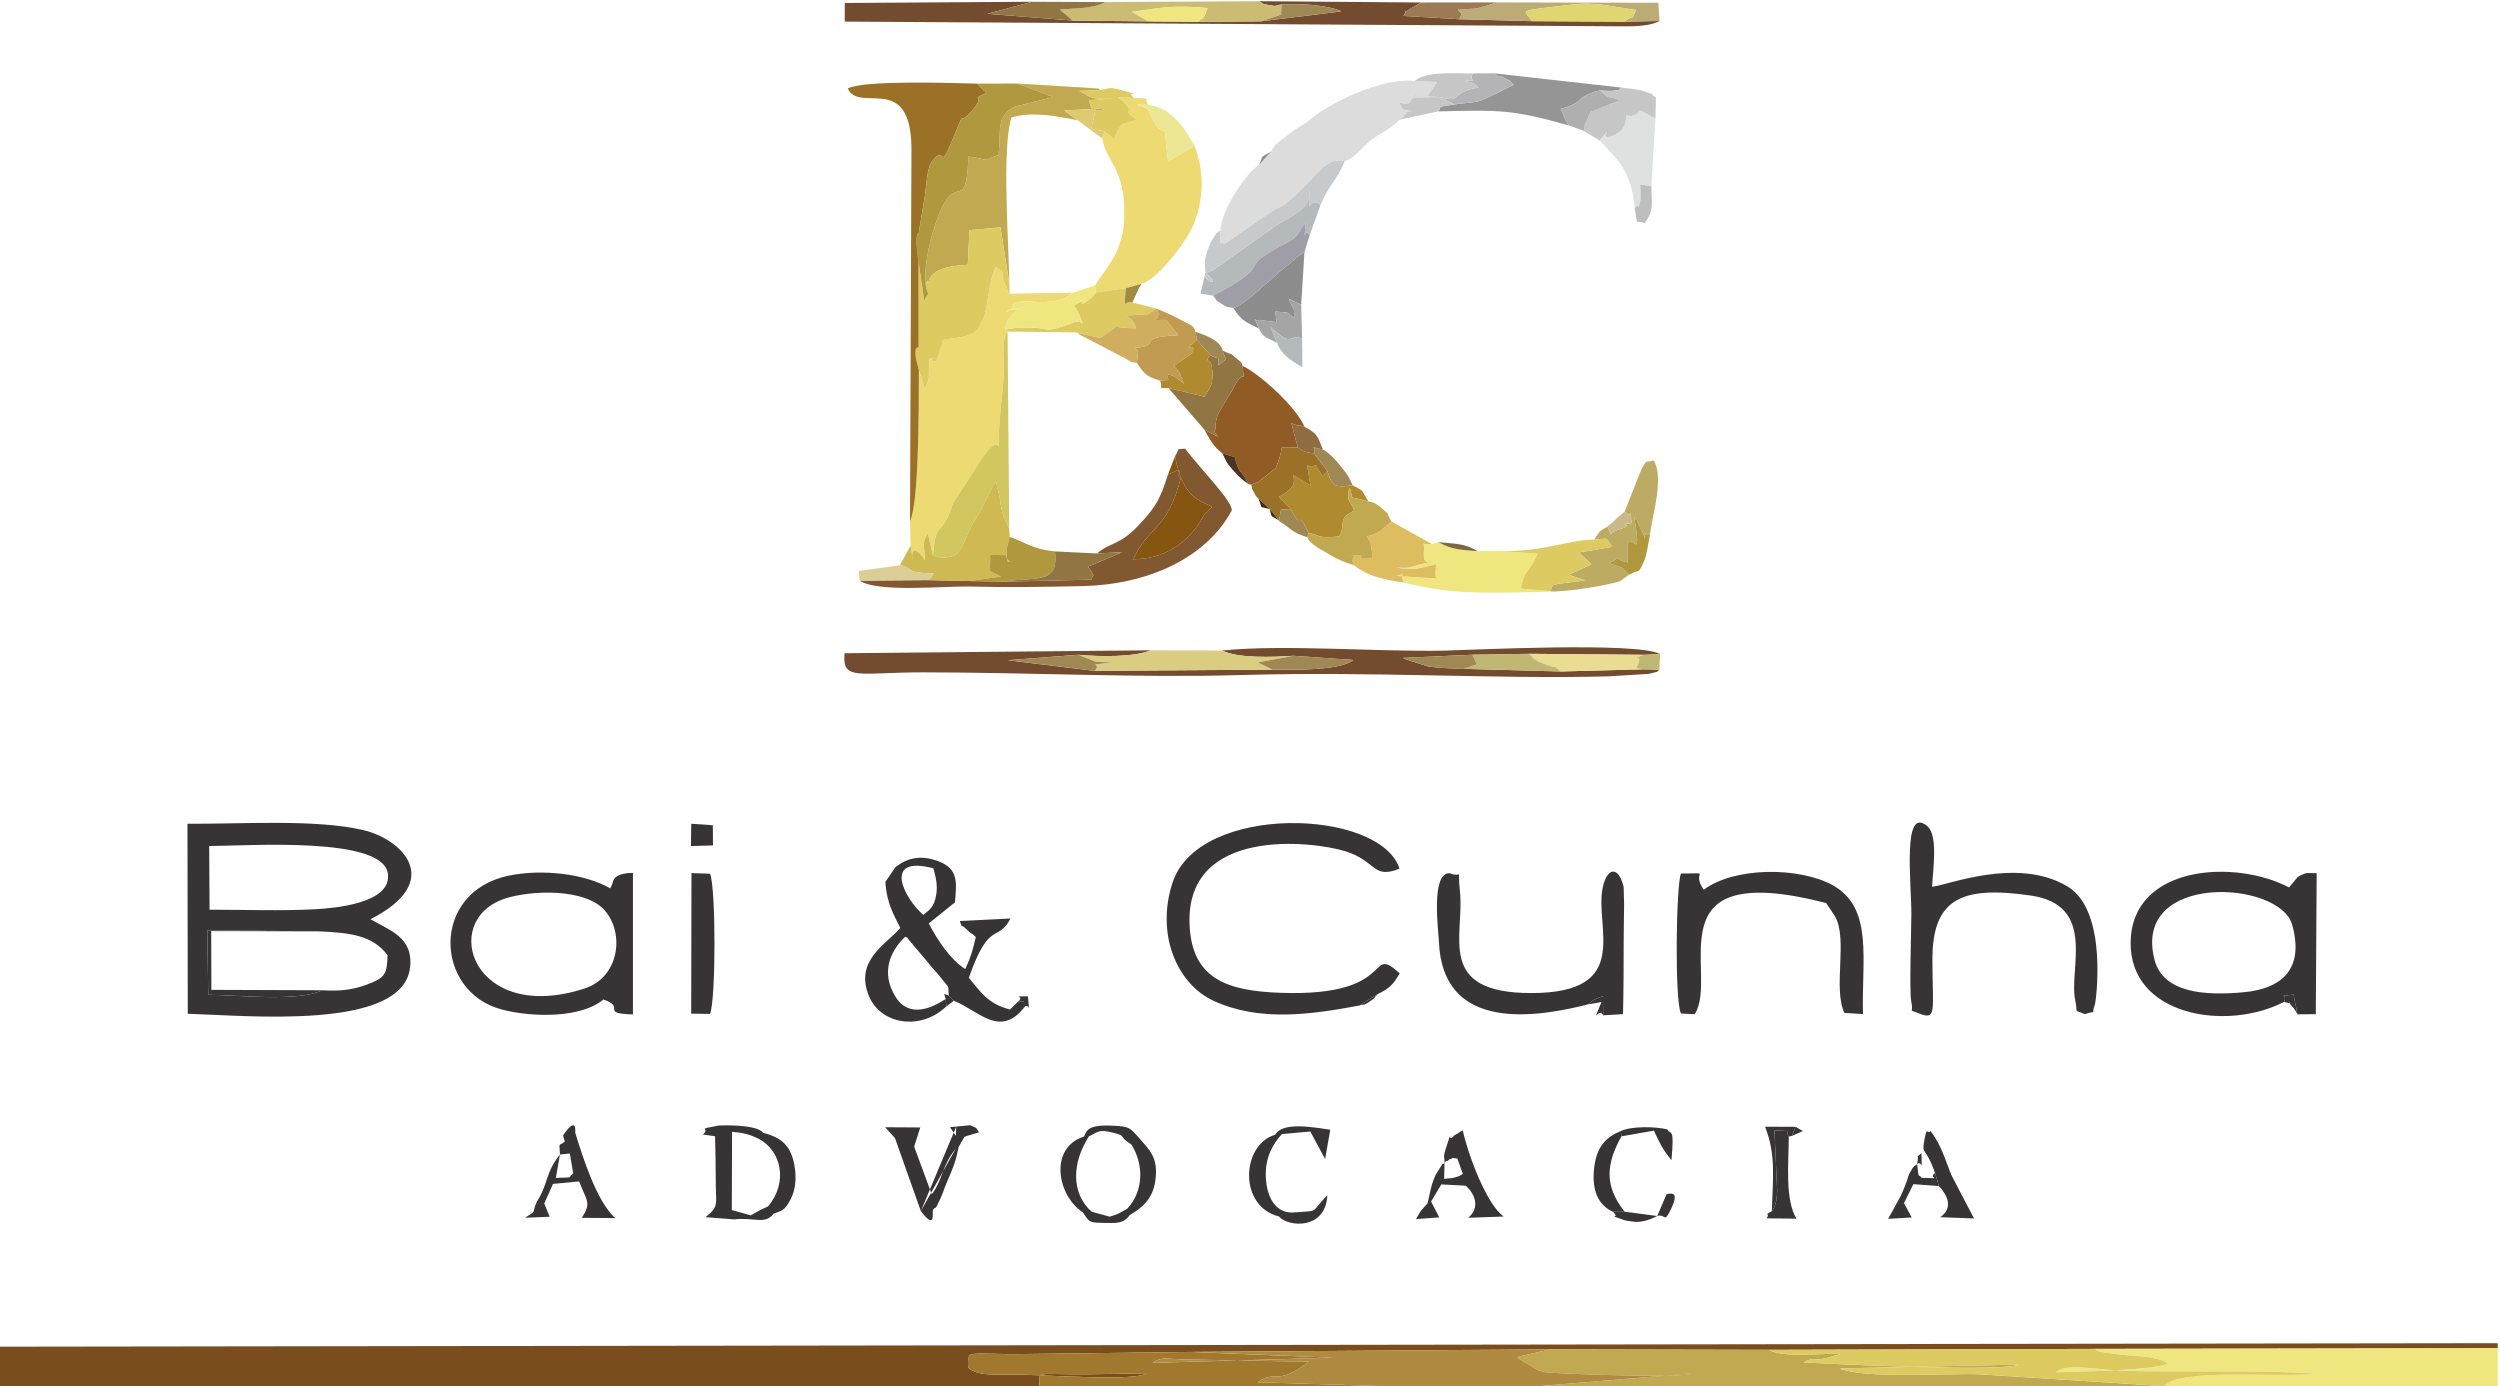 <?xml version="1.0" encoding="UTF-8"?>
<!DOCTYPE svg PUBLIC "-//W3C//DTD SVG 1.1//EN" "http://www.w3.org/Graphics/SVG/1.1/DTD/svg11.dtd">
<!-- Creator: CorelDRAW 2019 (64 Bit) -->
<svg xmlns="http://www.w3.org/2000/svg" xml:space="preserve" width="46.651mm" height="25.863mm" version="1.1" style="shape-rendering:geometricPrecision; text-rendering:geometricPrecision; image-rendering:optimizeQuality; fill-rule:evenodd; clip-rule:evenodd"
viewBox="0 0 4665.12 2586.3"
 xmlns:xlink="http://www.w3.org/1999/xlink">
 <defs>
  <style type="text/css">
   <![CDATA[
    .fil1 {fill:#373435}
    .fil50 {fill:#48260F}
    .fil47 {fill:#4C341F}
    .fil5 {fill:#734B2F}
    .fil52 {fill:#757373}
    .fil0 {fill:#7A4D1F}
    .fil49 {fill:#7F6743}
    .fil11 {fill:#825831}
    .fil25 {fill:#86550F}
    .fil26 {fill:#8D8D8D}
    .fil13 {fill:#905B24}
    .fil43 {fill:#906C41}
    .fil51 {fill:#908E95}
    .fil28 {fill:#917644}
    .fil17 {fill:#959595}
    .fil10 {fill:#9B7128}
    .fil40 {fill:#9B7A54}
    .fil29 {fill:#9F9DA6}
    .fil7 {fill:#A0792E}
    .fil41 {fill:#A08854}
    .fil48 {fill:#A28940}
    .fil38 {fill:#A6A5A6}
    .fil18 {fill:#AF8A2F}
    .fil39 {fill:#AFAFAF}
    .fil9 {fill:#B08A41}
    .fil12 {fill:#B0983E}
    .fil37 {fill:#B4B4B6}
    .fil22 {fill:#B4B9BC}
    .fil16 {fill:#BDAA63}
    .fil32 {fill:#BDAB76}
    .fil44 {fill:#BEBEBE}
    .fil3 {fill:#C0A950}
    .fil36 {fill:#C0B772}
    .fil27 {fill:#C19B51}
    .fil30 {fill:#C6C6C6}
    .fil23 {fill:#C7CACC}
    .fil46 {fill:#CBBA87}
    .fil19 {fill:#CCBB73}
    .fil15 {fill:#CFB953}
    .fil31 {fill:#D0AD5F}
    .fil14 {fill:#D1C65F}
    .fil20 {fill:#DACD82}
    .fil42 {fill:#DACE96}
    .fil6 {fill:gainsboro}
    .fil8 {fill:#DDCA61}
    .fil21 {fill:#DEBD61}
    .fil45 {fill:#DFCA71}
    .fil24 {fill:#DFE1E1}
    .fil33 {fill:#E0D670}
    .fil34 {fill:#EBDC93}
    .fil35 {fill:#EBE794}
    .fil2 {fill:#EDDA72}
    .fil4 {fill:#F0E680}
   ]]>
  </style>
 </defs>
 <g id="Camada_x0020_1">
  <path class="fil0" d="M-4.23 2588.53l1943.97 -0.36c-0.46,-33.14 -11.42,-22.27 96.48,-23.79 34.37,-0.48 69.36,-0.96 103.67,-1.92 -20.24,15.78 -184.89,3.07 -247.65,2.5 -28.53,-0.26 -66.41,3.64 -84.91,-12.15 4.25,-29.2 -20.06,-28.3 77.91,-25.84l336.07 -4.22 671.16 -4.84 407.78 0.92 608.88 -1.75 751.76 -1.31 0 -9.35 -4665.12 6.56 0 75.55z"/>
  <path class="fil1" d="M601.35 1847.87c-44.7,21.97 -158.46,8.95 -212.77,8.41l-1.74 -120.43 209.55 2.13c57.49,2.68 98.98,7.49 126.8,44.37 -0.91,35.69 -4.56,42.06 -37.67,54.61 -27.04,10.24 -51.51,12.89 -84.17,10.91zm-210.98 -269.17c73.52,-0.17 323.33,-18.53 333.45,51.25 8.04,55.5 -98.71,64.71 -135.55,66.72 -63.03,3.44 -133.07,0.77 -197.22,0.88l-0.68 -118.85zm-39.96 313.04c109.15,3.04 400.17,32.12 414.7,-85.59 7.12,-57.67 -39.1,-70.18 -73.79,-90.86 139.18,-70.67 59.4,-149.29 -13.56,-166.33 -89.64,-20.94 -230.07,-11 -327.94,-11.81l0.59 354.59z"/>
  <path class="fil2" d="M1714.46 647.77c-0.12,40.87 3.38,286.34 -16.37,324.73l1.22 45.59c10.98,65.01 -10.91,-20.09 22.28,20.57 1.18,1.45 3.07,4.84 4.9,7.04 -2.18,-33.1 -6.83,-28.33 4.72,-50.74l9.88 42.28c5.44,-72.29 14.97,-29.32 37.01,-97.87l49.79 -77.16c57.83,-90.56 21.96,61.55 43.18,-138.19 6.75,-63.52 -5.27,-81.93 9.06,-105.32l-3.67 -3.55c-1.99,-21.22 21.99,-36.25 32.81,-43.49 -11.63,14.26 22.48,6.98 -14.07,5.67 -27.97,-1 -14.52,13.57 -6.18,-5.5 9.19,-21.01 50.47,2.25 96.95,-15.16l16.35 -10.52 -118.21 1.82c-1.73,-1.82 -2.85,-5 -3.61,-6.6 -21.44,-45.1 2.83,-25.19 -22.07,-43.44 -12.99,22.39 -14.92,75.71 -22.91,95.57l-10.66 20.33c-5.52,6.32 -7,7.18 -13.21,10.05 -15.48,7.15 -34.96,6.88 -51.47,10.33l-12.38 39c-11.15,4.07 0.77,0.2 -7.27,0.05 -23.55,-0.43 19.02,-11.58 -6.12,-0.05 -3.25,32.16 3.28,28.16 -9.13,51.93 -3.51,-17.18 -29.16,-77.29 -10.82,-77.37z"/>
  <path class="fil3" d="M2867.54 2586.84l1174.6 0.32 -3.13 -0.52 -345.46 -22.14c-65.11,-2.19 -214.13,8.89 -260.85,-11l334.64 -7.11c-27.92,13.78 -342.87,-0.47 -401.81,-4.2 25.84,-12.47 9.73,-1.37 41.37,-7.51l27.1 -7.99c-39.82,-2.08 -103.97,7.71 -133.75,-7.86l-407.78 -0.92 -54.87 12.78c-2.82,0.73 -4.59,1.49 -7.46,2.16l30.63 18.57c8.36,5.34 6.34,5.1 22.41,9.18 8.79,2.23 258,12.2 275,2.17l-290.64 24.07z"/>
  <path class="fil4" d="M4039.01 2586.64l3.13 0.52 618.75 -0.4 0 -70.99 -751.76 1.31c9.58,6.67 6.71,4.43 24.58,7.52 48.12,8.33 86.33,2.86 111.26,19.75 -23.55,13.37 -175.98,15.28 -208.89,16.41 20.05,-17.15 70.61,-5.64 113.61,-3.65 118.91,5.51 255.76,-2.3 375.1,6.72 -85.55,6.93 -257.07,-11.23 -285.78,22.81z"/>
  <path class="fil5" d="M3096.47 1249.72l-30.92 -0.74 -153.11 4.03 -180.81 -4.86c-22.24,-0.94 -45.76,-1.1 -67.9,-4.88l-39.65 -12.73c-1.34,-0.56 -4.13,-1.85 -6.15,-2.88l129.53 -5.9 106.09 -1.73 213.66 1.86 30.6 -1.42c-41.86,-23.22 -352.97,-7.51 -401.18,-6.43 -125.28,2.8 -302.08,-12.14 -415.98,-0.11 28.55,14.61 93.88,12.66 132.99,9.74l111.8 7.86c-24.72,19.99 -109.26,18.5 -151.07,18.07l-332.14 2.25 -161.83 -19.86 131.33 -10.17c39.86,3.65 104.54,4.79 135.45,-8.32l-571.26 5.45c-4.52,52.3 25.35,35.64 147.05,35.67 196.1,0.04 402.45,10.58 592.66,5.03 248.01,-7.23 477.01,8.06 685.82,2.4l75.04 -4.55c25.5,-6.23 11.06,-2.29 19.98,-7.78z"/>
  <path class="fil2" d="M2060.91 244.87l-4.05 13.47c7.14,44.2 42.52,54.56 41.29,144.06 -0.93,67.5 -33.71,95.84 -54.67,130.04l1.26 13.1 56.02 -7.75 29.44 -8.26c23.57,-4.3 72.49,-63.87 89.64,-95.55 26.21,-48.42 30.01,-110.16 8.98,-162.02l-49.22 29.34 -5.78 -55.36c-22.38,-12.34 -12.35,-7.58 -24.19,-26.72 -12.55,-20.31 2.45,-12.03 -27.65,-23.8l20.95 0.2c-10.36,-12.9 8.62,-11.95 -26.68,-12.9l-29.18 -1.22c43.62,38.33 -4.85,14.32 34.69,41.97 -34.72,10.63 -26.7,2.98 -43.2,36.45 -1.61,-1.65 -4.14,-4.02 -5,-4.79l-12.65 -10.26z"/>
  <path class="fil1" d="M2536.8 1876.3l33.68 -21.15c22.65,-10.86 28.98,-17.5 41.45,-38.94 -62.84,-56.17 -1.39,43.82 -220.32,36.52 -101.08,-3.37 -168.59,-25.32 -171.9,-129.48 -5.7,-180.1 227.66,-154.12 290.16,-134.98 58.9,18.03 51.01,53.2 101.65,32.69 -35.66,-112 -373.67,-123.18 -423.25,25.4 -31.48,94.3 6.19,188.88 76.54,221.31 86.08,39.69 183.52,25.19 271.99,8.63z"/>
  <path class="fil1" d="M4020.4 1790.81c-42.23,-163.82 233.57,-148.38 256.81,-65.43 23.23,82.94 -19.11,119.48 -90.01,126.13 -71.35,6.69 -150.58,2.22 -166.8,-60.7zm241.48 78.83c9.04,-15.56 -16.38,-9.29 18.01,-13.61l7.3 36.74 34.21 -0.27 1.64 -263.1c-17.73,0.3 -16.31,-2.53 -30.39,4.3 -1.62,0.78 -3.82,2.11 -5.33,3.11l-15.9 19.22c-99.34,-52.75 -292.74,-42.82 -295.52,101.35 -2.66,138.14 178.37,167.87 285.98,112.26z"/>
  <path class="fil6" d="M2441.59 226.1l-26.92 16.95c-18.02,15.39 -33.5,20.99 -42.53,39.52l-22.8 25.31c-24,13.63 -70.28,85.03 -72.12,121.79 -1.55,42.55 2.64,15.08 6.46,26.35l81.7 -56.42c32.7,-22.03 16.78,-3.62 49.57,-32.86 1.35,-1.2 3.17,-2.93 4.55,-4.15l29.84 -30.24c1.07,-1.24 2.43,-3.31 3.56,-4.51 34.87,-36.95 45.16,-27.22 56.59,-27.12 18.87,-5.43 29.83,-24.06 47.49,-37.95 18.77,-14.77 38.74,-22.05 55.02,-39.59 20.37,-15.01 6.96,-15.59 25.32,-15.59 -22.96,-4.39 -14.86,2.15 -27.19,-16.24 13.71,2.04 16.6,5.79 23.22,-3.91 22.13,-32.44 1.45,8.84 -0.63,-5.59l54.53 -0.62 -24.08 -1.32 17.63 -24.68c0.17,-1.03 -0.79,-1.28 -1.12,-2.27l-39.52 -1.68c-61.62,-7.94 -167.04,44.26 -198.57,74.82z"/>
  <path class="fil1" d="M941.97 1676.93c48.41,-16.01 150.57,-19.92 186.81,22.3 37.47,43.66 26.19,124.48 -37.63,145.26 -208.8,67.96 -272.37,-126.83 -149.18,-167.56zm184 188.16c43.62,14.64 -8.13,25.8 55.13,27.89l0 -264.2c-40.85,0.84 -36.08,17.87 -39.39,22.66 -0.87,1.26 -1.78,4.28 -2.94,6.28 -46.67,-27.01 -126.52,-36.89 -189.81,-23.65 -145.78,30.51 -138.73,216.2 -13.18,249.53 58.55,15.55 149.15,16.12 190.19,-18.51z"/>
  <path class="fil7" d="M1939.74 2588.17l665.76 -0.9 -258.46 -7.86c32.08,-24.56 34.55,8.73 95.55,-38.38l-237.75 -4.37c-27.97,-1.02 -37.91,-5.03 -54.17,6.44l336.12 -9.58 -265.48 -10.77 -336.07 4.22c-97.97,-2.46 -73.66,-3.36 -77.91,25.84 18.5,15.79 56.38,11.89 84.91,12.15 62.76,0.57 227.41,13.28 247.65,-2.5 -34.31,0.96 -69.3,1.44 -103.67,1.92 -107.9,1.52 -96.94,-9.35 -96.48,23.79z"/>
  <path class="fil8" d="M4039.01 2586.64c28.71,-34.04 200.23,-15.88 285.78,-22.81 -119.34,-9.02 -256.19,-1.21 -375.1,-6.72 -43,-1.99 -93.56,-13.5 -113.61,3.65 32.91,-1.13 185.34,-3.04 208.89,-16.41 -24.93,-16.89 -63.14,-11.42 -111.26,-19.75 -17.87,-3.09 -15,-0.85 -24.58,-7.52l-608.88 1.75c29.78,15.57 93.93,5.78 133.75,7.86l-27.1 7.99c-31.64,6.14 -15.53,-4.96 -41.37,7.51 58.94,3.73 373.89,17.98 401.81,4.2l-334.64 7.11c46.72,19.89 195.74,8.81 260.85,11l345.46 22.14z"/>
  <path class="fil1" d="M3890.43 1892.38c26.03,-8.79 9.91,4.29 18.89,-18.26 1.43,-3.58 25.4,-174.26 -51.3,-220.04 -95.17,-56.81 -228.21,-0.29 -252.63,0.53 1.04,-28.14 12,-95.08 -8.77,-112.78 -47.23,-40.26 -29.77,105.06 -29.93,164.32 -0.07,27.3 -3.96,145.17 -0.21,162.47 5.1,23.53 -7.1,13.75 13.84,22.2 34.74,14.02 25.72,-3.76 25.68,-100.26 -0.04,-110.97 50.88,-138.76 183.48,-119.45 124.51,18.13 70.27,138.06 83.05,195.97 5.6,25.41 -4.58,15.81 17.9,25.3z"/>
  <path class="fil9" d="M2605.5 2587.27l262.04 -0.43 290.64 -24.07c-17,10.03 -266.21,0.06 -275,-2.17 -16.07,-4.08 -14.05,-3.84 -22.41,-9.18l-30.63 -18.57c2.87,-0.67 4.64,-1.43 7.46,-2.16l54.87 -12.78 -671.16 4.84 265.48 10.77 -336.12 9.58c16.26,-11.47 26.2,-7.46 54.17,-6.44l237.75 4.37c-61,47.11 -63.47,13.82 -95.55,38.38l258.46 7.86z"/>
  <path class="fil1" d="M3407.72 1685.07l16.42 24.69c24.59,43.3 -4.17,133.39 17.55,180.38l34.73 2.12c-2.78,-101.97 19.89,-198.13 -56.52,-240.4 -61.63,-34.09 -182.47,-34.87 -240.67,8.38 -25.45,-36.85 19.59,-29.85 -42.34,-30.31 -9.22,18.65 -12.24,239.64 0,261.34l25.39 1.3c47.57,-72.74 -85.03,-292.52 245.44,-207.5z"/>
  <path class="fil1" d="M1741.63 1620.26c3.8,13.89 8.78,30.75 5.28,50.04 -4.24,23.38 -11.88,26.66 -23.94,36.89 -36.1,-30.9 -77.26,-112.1 18.66,-86.93zm-70.9 -1.79l-18.6 27.16c2.67,41.11 16.3,61.98 27.87,85.92 -27.08,31.56 -85.75,60.53 -58.53,127.03 21.63,52.84 96.19,65.81 144.54,19.32l-1.37 -13.68c-24.74,15.98 -67.74,37.15 -93.43,-4.03 -27.74,-44.44 -10.99,-84.45 17.89,-112.22 1.76,1.1 4.39,0.91 5.08,3.58l38.71 46.01c9.7,13.02 13.31,14.31 23.2,27.3 17.29,22.73 12.25,9.33 14.35,33.06l9.58 9.51c45.93,18.39 85.32,69.8 130.68,13.12 -0.27,-14.91 3.58,-11.27 -11.16,-11.27l-14.78 14.53c-43.35,-11.32 -55.06,-33.94 -76.8,-59.13 38.46,-110.43 53.85,-64.51 77.69,-110.73l-94.57 4.67c6.37,17.7 -0.24,2.26 13.33,16.26 10.62,10.97 5.53,2.63 16.52,13.6 -6.99,29.34 -8.46,34.85 -19.74,59.86 -27.15,-17.08 -51.97,-53.96 -68.08,-85.26l48.88 -39.21c3.24,-37.42 6.59,-61.71 -29.43,-76.1 -35.25,-14.08 -61.51,-5.77 -81.83,10.7z"/>
  <path class="fil1" d="M2963.04 1874.22l10.77 -8.21c8.2,-4.14 8.05,-4.2 17.42,-6.91l0.34 35.55 37.05 -2.22c1.06,-44.84 1.2,-89.9 1.25,-135.48 0.03,-22.94 0.53,-45.55 0.79,-68.38 0.03,-2.54 -0.74,-33.15 -0.84,-33.56 -9.79,-40.1 -30.85,-36.08 -38.89,0.23 -16.5,74.54 57.82,197.88 -133.43,197.86 -180,-0.01 -123.88,-107.62 -133.22,-190.17 -5.68,-50.29 7.34,-22.31 -19.18,-33.57 -35.55,-1.08 -20.89,106.64 -20.01,128.01 6.51,158.56 159.12,147.41 277.95,116.85z"/>
  <path class="fil10" d="M1698.09 972.5c19.75,-38.39 16.25,-283.86 16.37,-324.73l-0.15 -212.4 12.19 -74.06c2.91,-20.44 3.22,-48.91 14.09,-62.01 25.09,-30.22 10.55,24.19 36.25,-37.1 29.84,-71.15 6.24,-19.87 37.68,-56.35 1.15,-1.34 2.65,-3.36 3.75,-4.74 20.89,-26.13 -10.56,-11.88 21.98,-27.78l-16.76 -17.25c-46.17,-1.29 -213.61,-6.9 -241.54,9.13 21.54,47.21 116.62,-31.83 118.9,109.71l-2.76 697.58z"/>
  <path class="fil5" d="M3096.78 39.14l-65.88 1.3 -172.83 -0.94 -134.98 -3.62 -104.02 -6.13c13.39,-22.46 -9.44,4 12.36,-13.22l20.64 -11.85 -301.96 -2.44c7.58,4.57 1.84,4.23 17.14,7.12 18.21,3.44 12.37,0.16 24.09,-0.9 34.09,-2.69 87.44,1.12 111.68,12.82l-150.04 18.49 -117.52 0.98 -91.68 -0.83 -142.19 -1.5 -158.9 -12.62 82.94 -22.49 -349.28 2.22 -0.08 34.79 1425.18 8.67c28.47,-0.3 71.13,3.28 95.33,-9.85z"/>
  <path class="fil3" d="M1727.13 529.46c1.82,-1.52 3.85,-6.95 4.63,-5.42 4.32,8.4 -8.83,-26.72 74.16,-29.93l3.12 -64.7 57.93 -5.1 16.53 104.93c-1.12,-76.24 -14.19,-251.08 3.74,-309.93 39.07,-11.57 81.63,-3.01 123.55,5l-24.87 -18.05 58.74 -3.37 20.37 -1.15c-33.34,16.01 -30.21,-11.64 -33.2,-14.95l45.77 -3.14c-40.33,0.07 -32.08,3.71 -63.73,-13.95l38.95 -1.61c-1.78,-1.27 -4.74,-4.87 -5.79,-3.06l-148.37 -9.18 66.85 25.2 -72.62 18.16c-34.74,18.43 -24.49,44.12 -29.5,89.67 -36.27,14.31 -16.56,7.8 -56.29,3.33 -4.01,109.1 -21.97,26.53 -54.43,106.61 -15.22,37.57 -28.58,91.14 -25.54,130.64z"/>
  <path class="fil11" d="M2192.64 851.32c14.91,82.69 51.66,83.33 68.97,94.59 -1.01,1.36 -3.08,2.92 -3.69,3.52l-10.6 10.39c-0.12,0.14 -36.75,83.75 -132.73,83.71 28.43,-62.04 63.76,-53.76 88.41,-150.18 -12.84,-8.42 17.48,-27.43 -23.55,-7.71 -14,43.73 -21.12,58.25 -51.72,91.4 -39.18,42.45 -54.6,33.27 -80.57,55.73l46.79 -2.31 -63.85 27.09c1.21,1.9 7.38,9.48 7.66,10.86 3.12,15.43 7.36,-7.84 -1.53,13.27l-158.99 3.57 -67.95 -0.99 -78.55 -1.74 -126.49 0.97c31.68,22.75 162.25,9.87 203.38,10.99 69.26,1.89 142.61,0.79 212.04,-0.77 122.79,-2.76 230.86,-52.27 278.81,-141.1 2.2,-17.22 -61.81,-81.23 -86.97,-115.44 -20.27,2.48 -7.75,-2.73 -18.87,14.15z"/>
  <path class="fil8" d="M1714.46 647.77c-18.34,0.08 7.31,60.19 10.82,77.37 12.41,-23.77 5.88,-19.77 9.13,-51.93 25.14,-11.53 -17.43,-0.38 6.12,0.05 8.04,0.15 -3.88,4.02 7.27,-0.05l12.38 -39c16.51,-3.45 35.99,-3.18 51.47,-10.33 6.21,-2.87 7.69,-3.73 13.21,-10.05l10.66 -20.33c7.99,-19.86 9.92,-73.18 22.91,-95.57 24.9,18.25 0.63,-1.66 22.07,43.44 0.76,1.6 1.88,4.78 3.61,6.6l-0.61 -18.73 -16.53 -104.93 -57.93 5.1 -3.12 64.7c-82.99,3.21 -69.84,38.33 -74.16,29.93 -0.78,-1.53 -2.81,3.9 -4.63,5.42 4.47,27.82 9.07,11.34 -3.02,32.01 -1.04,-26.91 -22.69,-124.88 -9.8,-126.1l0.15 212.4z"/>
  <path class="fil12" d="M1714.31 435.37c-12.89,1.22 8.76,99.19 9.8,126.1 12.09,-20.67 7.49,-4.19 3.02,-32.01 -3.04,-39.5 10.32,-93.07 25.54,-130.64 32.46,-80.08 50.42,2.49 54.43,-106.61 39.73,4.47 20.02,10.98 56.29,-3.33 5.01,-45.55 -5.24,-71.24 29.5,-89.67l72.62 -18.16 -66.85 -25.2 -75.17 0.23 16.76 17.25c-32.54,15.9 -1.09,1.65 -21.98,27.78 -1.1,1.38 -2.6,3.4 -3.75,4.74 -31.44,36.48 -7.84,-14.8 -37.68,56.35 -25.7,61.29 -11.16,6.88 -36.25,37.1 -10.87,13.1 -11.18,41.57 -14.09,62.01l-12.19 74.06z"/>
  <path class="fil13" d="M2247.37 801.61c11.71,20.6 16.61,31.38 33.79,44.5l22.92 6.99c8.79,33.9 9.95,18.92 25.27,50.02l5.49 1.45 8.18 -3.48c0.48,-0.1 3.17,-0.77 3.75,-0.87l34.07 -27.09c6.2,-17.86 7.54,-17.39 11.15,-38.56l29.76 0.45 -12.16 -46c13.68,7.87 13,3.16 24.55,7.2 -15.87,-37.45 -83.21,-98.14 -115.16,-113.38 2.79,46.58 7.48,-6.39 -17.29,40.72 -0.48,0.92 -1.41,3.21 -1.93,4.17l-8.43 13.56c-0.89,1.47 -2.36,3.58 -3.27,5.13 -15.04,25.64 -20.34,32.65 -19.63,53.79 -10.06,9.82 27.49,27.35 -21.06,1.4z"/>
  <path class="fil4" d="M2620.39 1087.2c93.99,25.04 179.28,18.62 279.48,16.69l-7.99 -0.8 -54.05 -4.75c7.63,-38.5 14.66,-26.31 31.59,-65.38l-72.77 -4.92 -39.52 0.55c-32.5,-2.86 -46.52,-2.5 -73.16,-16.96l-11.65 3.8c-25.54,1.65 -12.05,-10.92 -15.6,16.87 -0.06,0.52 0.27,2.76 0.21,3.28 -2.45,24.62 32.6,5.75 -19.34,21.15 -14.21,4.22 -19.76,2.25 -32.52,2.46 38.7,6.43 41.72,0.31 74.63,-5.86l-0.98 15.96c-0.18,20.46 9.13,-3.8 1.33,10.12l-74.84 -4.74c23.95,-6.58 3.23,-2.56 15.18,12.53z"/>
  <path class="fil14" d="M1741.09 1037.24c1.5,0.72 4.2,-0.38 4.79,1.36l9.57 1.75c1.01,0.02 3.8,0.25 4.94,0.18 42.76,-2.53 25.85,-20.5 67.74,-84.54l26.53 -52.55c0.29,-0.44 1.73,-2.26 1.95,-2.59 0.21,-0.29 1.58,-1.39 1.86,-2.34 12.58,45.27 4.97,50.27 24.78,88.01l-3.12 -367.82c-14.33,23.39 -2.31,41.8 -9.06,105.32 -21.22,199.74 14.65,47.63 -43.18,138.19l-49.79 77.16c-22.04,68.55 -31.57,25.58 -37.01,97.87z"/>
  <path class="fil15" d="M1741.09 1037.24l-9.88 -42.28c-11.55,22.41 -6.9,17.64 -4.72,50.74 -1.83,-2.2 -3.72,-5.59 -4.9,-7.04 -33.19,-40.66 -11.3,44.44 -22.28,-20.57l-20.31 36.78c25.59,2.61 4.55,14.31 63.76,15.31 -17.07,18.83 12.1,-3.65 -12.02,12.34l78.55 1.74 58.41 -8.36c-27.47,-15.7 -18.85,0.45 -20.03,-40.44 52.19,1.27 14.14,-2.57 40.6,14.49 -8.07,-8.64 -9.2,12.03 -9.85,-21.19 -0.03,-1.65 0.27,-4.36 0.41,-6.09l5.26 -21.06 -0.84 -15.09c-19.81,-37.74 -12.2,-42.74 -24.78,-88.01 -0.28,0.95 -1.65,2.05 -1.86,2.34 -0.22,0.33 -1.66,2.15 -1.95,2.59l-26.53 52.55c-41.89,64.04 -24.98,82.01 -67.74,84.54 -1.14,0.07 -3.93,-0.16 -4.94,-0.18l-9.57 -1.75c-0.59,-1.74 -3.29,-0.64 -4.79,-1.36z"/>
  <path class="fil16" d="M3031.78 954.27c15.3,17.45 9.35,-13.79 12.76,22.23 -32.82,2.69 12.83,0.47 -24.69,12.02 -24.22,7.46 -6.11,17.48 -20.79,-5.88 -17.04,10.81 -12.68,6.99 -24.12,24.13 30.66,-1.62 18.48,-5.55 33.76,13.58 -1.25,0.42 -60,10.42 -62.53,10.61l23.71 22.06 -42.6 19.6 30.56 10.39c-84.3,10.99 -52.15,5.65 -65.96,20.08l7.99 0.8c27.46,-1.46 53.52,-4.77 82.54,-10 5.18,-0.93 29.55,-5.78 34.98,-7.64 1.85,-0.62 4.33,-1.4 5.99,-2.1l16.3 -11.52c-14.18,-16.51 -11.36,-11.88 -36.63,-21.73 28.39,-15.26 5.09,-7.39 34.62,-1.37 -7.39,-96.38 30.97,27.9 12.01,-84.13 1.9,2.19 4.46,2.6 5.22,6.93l12.65 27.03c0.51,1.43 0.78,4.32 1.59,6.35 0,-24.12 -3.17,0.99 10.05,-10.09 4.66,-37.25 26.14,-102.05 6.9,-136.57 -20.38,5.94 -9.34,-3.25 -22.1,14.11l-32.21 81.11z"/>
  <path class="fil17" d="M2713.93 195.05c-38.38,4.53 -21.87,5.59 -30.51,12.87 117.92,-3.05 139.41,-3.09 243.83,26.09 -8.34,-12.33 -11.59,-24.18 -14.87,-30.84 46.34,-12.05 24.39,-21.78 73.21,-34.53 7.8,0.48 15.62,1.54 23.48,0.8 17.89,-1.7 7.95,-1.09 16.88,-5.94l-238.25 -26.73c14.71,10.9 8.47,2.9 18.57,8.5 18.07,10.02 4.1,-0.98 18.37,12.82l-50.68 25.18c-17.51,9.66 -37.21,7.48 -60.03,11.78z"/>
  <path class="fil18" d="M2408.49 949.87c24.28,45.32 9.95,-5.93 33.45,45.17 22.36,2.1 9.81,10.38 57.15,6.11 11.77,-23.59 0.69,-26.49 13.23,-39.57 0.97,-1.01 12.22,-7.54 14.65,-8.97 -8.79,-20.64 -11.7,-14.24 -11.06,-33.47 0.03,-0.93 1.13,-3.74 1.23,-4.47 0.1,-0.74 0.91,-2.99 1.69,-4.33 9.09,25.35 -8.76,13.23 34.59,25.3 -16.28,-25.9 -5.06,-16.56 -29.12,-29.91 -35.46,4.22 -37.54,2.31 -47.48,-26.9l-8.79 10.33c-6.7,-11.59 -7.72,-13.16 -13.87,-21.79 -13.9,15.07 -19.45,-24.99 -8.75,38.47 -70.36,-40.59 5.15,-10.58 -59.23,21.37l22.31 22.66z"/>
  <path class="fil1" d="M1289.78 1891.49l35.25 0.54c10.98,-28.33 10.99,-234.38 0,-261.58l-34.72 -1.26 -0.53 262.3z"/>
  <path class="fil19" d="M2001.59 38.42l142.19 1.5 -31.38 -17.77c57.59,-8.36 80.03,-12.86 140.8,-7.1 -7.57,19.81 -3.39,14.65 -17.74,25.7l117.52 -0.98 37.57 -12.58 0.79 -18.73c-11.72,1.06 -5.88,4.34 -24.09,0.9 -15.3,-2.89 -9.56,-2.55 -17.14,-7.12l-287.32 1.63c-24.75,12.81 -51.64,10.95 -85.34,13.9 8.39,7.23 15.75,12.9 24.14,20.65z"/>
  <path class="fil20" d="M2011.73 1221.82l32.41 12.74c6.81,1.08 23.14,1.1 31.4,1.73 -57.7,6.25 -15.53,-0.67 -33.31,15.56l332.14 -2.25 -27.11 -13.5 66.38 -12.43c-39.11,2.92 -104.44,4.87 -132.99,-9.74l-133.47 -0.43c-30.91,13.11 -95.59,11.97 -135.45,8.32z"/>
  <path class="fil21" d="M2527.25 1054.98c24.24,21.13 62.17,27.73 93.14,32.22 -11.95,-15.09 8.77,-19.11 -15.18,-12.53l74.84 4.74c7.8,-13.92 -1.51,10.34 -1.33,-10.12l0.98 -15.96c-32.91,6.17 -35.93,12.29 -74.63,5.86 12.76,-0.21 18.31,1.76 32.52,-2.46 51.94,-15.4 16.89,3.47 19.34,-21.15 0.06,-0.52 -0.27,-2.76 -0.21,-3.28 3.55,-27.79 -9.94,-15.22 15.6,-16.87l-75.99 -42.45c-18.08,15 -20.21,21.59 -45.6,27.95 0.88,2.23 2.93,4.93 3.62,6.22 0.64,1.2 2.61,4.44 3.29,5.81l3.92 25.37c-0.03,-0.73 0,1.79 -0.4,2.55 -53.04,3.38 10.34,-11.36 -45.74,-2.43 23.98,-2.74 0.86,-3.07 11.83,16.53z"/>
  <path class="fil22" d="M2249.48 508.42l-9.37 39.57 23.52 3.79c122.98,-64.7 34.61,-44.66 131.03,-95.19 31.61,-16.56 22.55,-16.97 41.64,-41.2 -3.45,47.94 -2.13,5.22 7.48,23.73l20.48 -56.87c-25.74,-19.15 -20.74,32.99 -21.59,-26.22 8.88,31.58 -42.75,52.11 -59.5,63.48l-119.97 84.77c-40.92,12.98 27.29,39.81 -13.72,4.14z"/>
  <path class="fil23" d="M2277.22 429.67c-10.99,9.85 -3.63,-0.23 -12.7,14.08 -5.75,9.07 -4.03,4.91 -8.94,17.58 -8.11,20.9 -8.42,28.19 -6.1,47.09 41.01,35.67 -27.2,8.84 13.72,-4.14l119.97 -84.77c16.75,-11.37 68.38,-31.9 59.5,-63.48 0.85,59.21 -4.15,7.07 21.59,26.22 15.61,-37.36 29.53,-44.52 45.23,-81.53 -11.43,-0.1 -21.72,-9.83 -56.59,27.12 -1.13,1.2 -2.49,3.27 -3.56,4.51l-29.84 30.24c-1.38,1.22 -3.2,2.95 -4.55,4.15 -32.79,29.24 -16.87,10.83 -49.57,32.86l-81.7 56.42c-3.82,-11.27 -8.01,16.2 -6.46,-26.35z"/>
  <path class="fil24" d="M2984.96 262.09c31.34,34.31 59.2,54.33 65.34,126.03 10.12,-12.21 4.76,9.99 10.54,-13.78 1.35,-5.56 -0.13,-27.28 -0.23,-30.09l20.86 3.33 7.67 -126.84 -27.94 -14.31c-17.98,16.4 -20.48,7.39 -27.18,9.54 0,0.01 3.66,23.88 -19.42,34.93 -40.33,19.32 3.87,-29.02 -29.64,11.19z"/>
  <path class="fil8" d="M1876.46 615.15l3.67 3.55 128.08 1.63 44.95 10.45c48.42,-30.96 9.25,-18.12 67.19,-18.25 -8.08,-17.49 -3.37,-10.79 -18.05,-23.9l39.09 -2.01c0.9,-0.36 2.85,-1.71 3.67,-2.13l8.17 -5.65c0.77,-0.5 2.85,-2.43 4.56,-3.11l-44.75 -11.21c-17.1,-5.86 -15.35,22.49 -12.28,-26.73l-56.02 7.75 -5.78 7.46c-0.65,0.6 -2.5,2.65 -3.27,3.27 -34.53,27.73 5.15,-9.2 -33.15,14.66 6.97,5.08 2.35,-0.15 10.67,15.82 5.54,10.63 3.32,8.84 7.15,17.52 -20.76,-13.94 11.31,-7.06 -15.24,-3.23l-9.97 3.9c-54.16,18.53 -29.76,5.98 -77.52,6.23 -33,0.18 -9.67,-1.34 -41.17,3.98z"/>
  <path class="fil3" d="M2441.94 995.04l-2.64 7.56c5.1,7.78 -1.23,3.44 14.03,15.38 6.76,5.28 11.84,7.7 20.39,12.67 19.06,11.07 28.51,16.64 53.53,24.33 -10.97,-19.6 12.15,-19.27 -11.83,-16.53 56.08,-8.93 -7.3,5.81 45.74,2.43 0.4,-0.76 0.37,-3.28 0.4,-2.55l-3.92 -25.37c-0.68,-1.37 -2.65,-4.61 -3.29,-5.81 -0.69,-1.29 -2.74,-3.99 -3.62,-6.22 25.39,-6.36 27.52,-12.95 45.6,-27.95 -10.95,-19.89 -1.54,-10.71 -21.01,-27.07 -7.9,-6.64 -12.92,-8.95 -21.9,-10.27 -43.35,-12.07 -25.5,0.05 -34.59,-25.3 -0.78,1.34 -1.59,3.59 -1.69,4.33 -0.1,0.73 -1.2,3.54 -1.23,4.47 -0.64,19.23 2.27,12.83 11.06,33.47 -2.43,1.43 -13.68,7.96 -14.65,8.97 -12.54,13.08 -1.46,15.98 -13.23,39.57 -47.34,4.27 -34.79,-4.01 -57.15,-6.11z"/>
  <path class="fil8" d="M2796.65 1028.04l72.77 4.92c-16.93,39.07 -23.96,26.88 -31.59,65.38l54.05 4.75c13.81,-14.43 -18.34,-9.09 65.96,-20.08l-30.56 -10.39 42.6 -19.6 -23.71 -22.06c2.53,-0.19 61.28,-10.19 62.53,-10.61 -15.28,-19.13 -3.1,-15.2 -33.76,-13.58 -47.8,0.23 -97.56,24.33 -178.29,21.27z"/>
  <path class="fil25" d="M2179.45 885.64c41.03,-19.72 10.71,-0.71 23.55,7.71 -24.65,96.42 -59.98,88.14 -88.41,150.18 95.98,0.04 132.61,-83.57 132.73,-83.71l10.6 -10.39c0.61,-0.6 2.68,-2.16 3.69,-3.52 -17.31,-11.26 -54.06,-11.9 -68.97,-94.59l-13.19 34.32z"/>
  <path class="fil26" d="M2301.2 574.53c16.59,25.32 22.26,25.36 48.25,38.74 -15.31,-33.72 -5.53,-8.29 0.05,-16.4l32.87 4.42 -2.91 -20.02c28.91,3.08 17.8,-1.58 35.64,12.2 -2.25,-28.34 3.94,-1.26 -10.24,-35.89l23.24 11.14 6.06 -98.26c-27.8,17.63 -5.98,4.11 -23.43,17.84l-14.71 11.82c-20.76,16.74 -76.8,71.61 -94.82,74.41z"/>
  <path class="fil27" d="M2121.51 677.41c15.39,23.6 21.21,25.88 43.04,32.83 25.72,-2.33 11.05,1.87 15.61,-11.84 13.83,4.37 12.8,5.49 17.78,8.69l11.76 9.23c-12.18,-24.99 -1.32,-13.79 -18.9,-33.37l32.66 -23.04c15.03,-24.43 -23.12,3.26 9.77,-25.66l-2.22 -15.07c-3.49,-11.83 -7.84,-11.58 -24.96,-20.95 -15.12,-8.28 -26.83,-13.62 -48.26,-22.5 15.57,25.23 -25.79,21.24 17.98,21.24l22.93 28.45c-85.86,4.42 -26.06,18.74 -81.34,23.89 1.97,2.1 4.88,4.13 6.5,5.69l-2.35 22.41z"/>
  <path class="fil28" d="M2258.85 662.37c-12.59,16.39 -1.1,3.49 2.39,21.87l1.62 11.57c0.05,1.6 -0.23,4.39 -0.32,5.97 -1.09,19.39 -4.63,21.05 -14.96,38.48l-67.27 -16.2 67.06 77.55c48.55,25.95 11,8.42 21.06,-1.4 -0.71,-21.14 4.59,-28.15 19.63,-53.79 0.91,-1.55 2.38,-3.66 3.27,-5.13l8.43 -13.56c0.52,-0.96 1.45,-3.25 1.93,-4.17 24.77,-47.11 20.08,5.86 17.29,-40.72 -3.56,-6.65 0.14,-4.78 -9.52,-12.32 -25.26,-19.71 2.32,-2.1 -27.65,-16.08 2.68,20.9 15.92,8.37 -8.47,27.2 -0.07,-23.3 3.91,-6.6 -14.49,-19.27z"/>
  <path class="fil10" d="M2334.84 904.57c3.99,13.71 -2.39,0.7 5.46,14.92 7.95,14.38 -0.34,0.75 8.49,11.78l20.58 18.55 16.4 20.44 0.85 1.95 3.73 -21.23 18.14 -1.11 -22.31 -22.66c64.38,-31.95 -11.13,-61.96 59.23,-21.37 -10.7,-63.46 -5.15,-23.4 8.75,-38.47 6.15,8.63 7.17,10.2 13.87,21.79l8.79 -10.33 -24.9 -32.6c-20.64,-3.79 -16.85,-2.23 -30.17,-11.21l-29.76 -0.45c-3.61,21.17 -4.95,20.7 -11.15,38.56l-34.07 27.09c-0.58,0.1 -3.27,0.77 -3.75,0.87l-8.18 3.48z"/>
  <path class="fil29" d="M2263.63 551.78c10.91,12.24 -0.58,4.89 14.86,14.5 12.22,7.61 9.55,6.14 22.71,8.25 18.02,-2.8 74.06,-57.67 94.82,-74.41l14.71 -11.82c17.45,-13.73 -4.37,-0.21 23.43,-17.84l9.62 -31.34c-9.61,-18.51 -10.93,24.21 -7.48,-23.73 -19.09,24.23 -10.03,24.64 -41.64,41.2 -96.42,50.53 -8.05,30.49 -131.03,95.19z"/>
  <path class="fil4" d="M2002.32 546.15l-16.35 10.52c-46.48,17.41 -87.76,-5.85 -96.95,15.16 -8.34,19.07 -21.79,4.5 6.18,5.5 36.55,1.31 2.44,8.59 14.07,-5.67 -10.82,7.24 -34.8,22.27 -32.81,43.49 31.5,-5.32 8.17,-3.8 41.17,-3.98 47.76,-0.25 23.36,12.3 77.52,-6.23l9.97 -3.9c26.55,-3.83 -5.52,-10.71 15.24,3.23 -3.83,-8.68 -1.61,-6.89 -7.15,-17.52 -8.32,-15.97 -3.7,-10.74 -10.67,-15.82 38.3,-23.86 -1.38,13.07 33.15,-14.66 0.77,-0.62 2.62,-2.67 3.27,-3.27l5.78 -7.46 -1.26 -13.1 -41.16 13.71z"/>
  <path class="fil30" d="M2985.59 168.64c17.91,17.05 10.51,8.5 37.94,18.31l-55.99 22.06c-0.24,2.3 -1.76,3.95 -2.08,4.75l-3.6 8.74c-7.34,20.3 -0.75,-10.95 -6.47,21.66l29.57 17.93c33.51,-40.21 -10.69,8.13 29.64,-11.19 23.08,-11.05 19.42,-34.92 19.42,-34.93 6.7,-2.15 9.2,6.86 27.18,-9.54l27.94 14.31 0.92 -38.6c-11.24,-7.45 -0.28,-5.13 -25.16,-12.65 -11.22,-3.39 -26.38,-4.14 -38.95,-5.99 -8.93,4.85 1.01,4.24 -16.88,5.94 -7.86,0.74 -15.68,-0.32 -23.48,-0.8z"/>
  <path class="fil12" d="M1809.29 1084.26l67.95 0.99c50.52,-10.17 100.07,7.9 91.3,-56.31 -42.09,-4.43 -52.02,-15.28 -84.45,-27.33l-5.26 21.06c-0.14,1.73 -0.44,4.44 -0.41,6.09 0.65,33.22 1.78,12.55 9.85,21.19 -26.46,-17.06 11.59,-13.22 -40.6,-14.49 1.18,40.89 -7.44,24.74 20.03,40.44l-58.41 8.36z"/>
  <path class="fil31" d="M2008.21 620.33c1.93,1.48 5.03,0.94 6.12,3.98l80.21 41.76c25.69,13.63 8.61,7.04 26.97,11.34l2.35 -22.41c-1.62,-1.56 -4.53,-3.59 -6.5,-5.69 55.28,-5.15 -4.52,-19.47 81.34,-23.89l-22.93 -28.45c-43.77,0 -2.41,3.99 -17.98,-21.24 -1.71,0.68 -3.79,2.61 -4.56,3.11l-8.17 5.65c-0.82,0.42 -2.77,1.77 -3.67,2.13l-39.09 2.01c14.68,13.11 9.97,6.41 18.05,23.9 -57.94,0.13 -18.77,-12.71 -67.19,18.25l-44.95 -10.45z"/>
  <path class="fil32" d="M2723.09 35.88l134.98 3.62c-11.68,-22.97 -36.62,-17.52 75.59,-31.09 45.52,-5.51 74.31,4.74 119.14,9.95 -11.07,25.97 1.75,3.95 -21.9,22.08l65.88 -1.3 -2.13 -33.99 -300.8 -0.68 -37.36 11.04c-9.23,1.21 -25.96,1.58 -36.16,2.5 10.43,13.84 8.55,1.43 2.76,17.87z"/>
  <path class="fil33" d="M2858.07 39.5l172.83 0.94c23.65,-18.13 10.83,3.89 21.9,-22.08 -44.83,-5.21 -73.62,-15.46 -119.14,-9.95 -112.21,13.57 -87.27,8.12 -75.59,31.09z"/>
  <path class="fil34" d="M2912.44 1253.01l153.11 -4.03 -12.56 -2.24c19.52,-32.86 -18.76,-11.38 14.22,-24.85l-213.66 -1.86c10.81,10.22 2.3,5.94 18.67,15.07 2.53,1.41 11,4.21 13.59,5.3 23.86,10.03 8.62,-2.99 26.63,12.61z"/>
  <path class="fil18" d="M2164.55 710.24c6.81,13.66 -6.98,14.4 15.76,13.82l67.27 16.2c10.33,-17.43 13.87,-19.09 14.96,-38.48 0.09,-1.58 0.37,-4.37 0.32,-5.97l-1.62 -11.57c-3.49,-18.38 -14.98,-5.48 -2.39,-21.87l-25.62 -28.12c-32.89,28.92 5.26,1.23 -9.77,25.66l-32.66 23.04c17.58,19.58 6.72,8.38 18.9,33.37l-11.76 -9.23c-4.98,-3.2 -3.95,-4.32 -17.78,-8.69 -4.56,13.71 10.11,9.51 -15.61,11.84z"/>
  <path class="fil8" d="M2044.66 202.89l-8.29 37.76 24.54 4.22 12.65 10.26c0.86,0.77 3.39,3.14 5,4.79 16.5,-33.47 8.48,-25.82 43.2,-36.45 -39.54,-27.65 8.93,-3.64 -34.69,-41.97l29.18 1.22c-18.34,-14.09 21.73,-1.93 -23.71,-14.47 -25.67,-7.09 -20.53,-2.81 -39.72,-0.16l-38.95 1.61c31.65,17.66 23.4,14.02 63.73,13.95l-45.77 3.14c2.99,3.31 -0.14,30.96 33.2,14.95l-20.37 1.15z"/>
  <path class="fil1" d="M3610.89 2188.68l7.24 24.6c16.21,17.54 27.11,40.57 2.54,58.04l63.01 2.4 -42.43 -81.22c-12.75,-31.38 -17.87,-54.2 -38.69,-81.98 -6.59,9 -6.4,-14.98 -12.48,22.14 -3.56,21.78 3.53,7.41 20.81,56.02z"/>
  <path class="fil28" d="M1877.24 1085.25l158.99 -3.57c8.89,-21.11 4.65,2.16 1.53,-13.27 -0.28,-1.38 -6.45,-8.96 -7.66,-10.86l63.85 -27.09 -46.79 2.31 -78.62 -3.83c8.77,64.21 -40.78,46.14 -91.3,56.31z"/>
  <path class="fil1" d="M1443.63 2264.77c14.89,-6.19 19.84,-3.87 31.96,-27.39 8.44,-16.37 10.45,-36.61 7.93,-55.64 -5.67,-42.7 -23.33,-58.42 -59.56,-67.92 -10.88,-16.2 -80.21,-13.99 -82.52,-13.55 -45.85,8.52 -14.1,2.69 -29.74,16.73l22.64 3.33c0.73,28.5 1.29,56.99 1.31,85.5 0.03,41.16 6.7,45.54 -19.22,65.45l53.62 4.17c37.39,-4.4 57.01,10.63 73.58,-10.68zm-78.04 -6.73l0.47 -146.11c22.61,1.98 34.22,5.61 47.89,12.25 45.21,22.26 56.66,83.05 19.31,127 -15.63,7.07 -13.28,5.77 -32.33,16.76l-35.34 -9.9z"/>
  <path class="fil1" d="M2410.94 2262.67c-30.81,-0.07 -46.97,-28.29 -48.8,-65.18 -1.96,-39.37 14.71,-64.36 29.97,-81.23l52.99 -4.82 27.58 51.33 9.71 -54.73c-33.36,-4.57 -88.58,-15.27 -103,9.47 -62.38,17.8 -69.44,133.05 6.95,152.36 17.8,20.52 87.67,25.14 90.58,-39.56 -34.4,34.87 -10.96,28.14 -65.98,32.36z"/>
  <path class="fil1" d="M2719.51 2161.87l10.18 28.6c-8.76,5.02 -1.02,2.62 -17.66,7.36 -2.76,0.79 -13.86,1.5 -17.24,1.94l0.79 -29.56c1.48,-1.25 3.75,-5.48 4.41,-3.79 0.61,1.59 3.76,-2.69 4.59,-2.93 14.02,-4.14 -5.31,-3.41 14.93,-1.62zm-23.93 8.34c-5.67,6.64 2.46,-9.01 -11.87,14.43 -4.72,7.72 -4.2,5.76 -8.45,16.68 -6.06,15.54 -7.72,30.06 -11.41,44.3 -14.82,16.7 -10.86,10.77 -21.49,29.21l43.31 -3.17 -15.21 -29.59 19.07 -31.88 45.5 2.33c16,14.16 28.4,39.78 4.76,59.93l66.36 -2.37c-31.64,-21.27 -66.9,-115.59 -76.62,-161l-15.94 9.78c-14.33,17.37 -0.98,-20.04 -15.07,22.68 -6.55,19.86 -2.66,15.16 -2.94,28.67z"/>
  <path class="fil1" d="M1050.57 2118.94l3.41 11.22c-12.56,10.72 -10.1,-2 -9.1,24.24 -27.54,34.11 -21.25,53.87 -43.11,87.96 -10.9,24.15 2.32,14.48 -22.09,30.02l46.07 -1.88 -10.16 -24.77 16.36 -36.51 48.76 -4.64c13.68,36.32 23.71,39.42 4.84,67.96l62.43 0.48c-35.15,-32.15 -60.91,-114.93 -74.55,-159.23 2.09,-30.96 -18.4,-1.82 -22.86,5.15zm12.8 33.54l6.27 37.19c-12.72,7.93 6.89,7.24 -32.39,8.35l7.63 -43.62 18.49 -1.92z"/>
  <path class="fil1" d="M1740.6 2266.45l0.25 -8.87c7.42,-8.47 2.44,4.11 14.17,-21.38 4.31,-9.37 7.32,-19.41 11.45,-29.02 11.8,-27.5 16.79,-38.37 22.31,-66.68l10.9 -19.07 5.16 -1.95 22.14 -6.57c-9.03,-12.69 -0.91,-5.09 -16.38,-13.23l-26.2 2.54 -66.07 157.76c4.48,5.59 22.99,31.11 22.27,6.47zm42.92 -123.11c-25.79,31.58 -24.67,59.05 -44.83,85.3l-32.81 -89.01 11.41 -35.73 -65.64 -0.43 18.39 20.19 48.29 136.32 65.19 -116.64zm0.23 -23.71l-0.23 23.71 0.23 -23.71zm0.57 -17.4l-11.61 1.13 11.04 16.27 0.57 -17.4z"/>
  <path class="fil1" d="M3306.26 2260.15c-17,8.44 -1.24,3.39 -10.01,13.3l56.06 0.63c-21.58,-35.59 -14.7,-101.29 -14.31,-153.32 -9.45,-11.37 14.59,-9.62 -26.76,-11.42l5.09 113.8c-0.04,0.63 -0.94,13.49 -1.56,16.49 -2.8,13.67 -5.57,15.11 -8.51,20.52z"/>
  <path class="fil1" d="M3009.89 2261.28l21.92 -0.11c-38.64,-48.04 -34.68,-89.43 -6.11,-140.75l-1.24 -9.9c-28.56,11.91 -45.54,30 -49.82,69.88 -4.64,43.29 9.03,68.83 35.25,80.88z"/>
  <path class="fil35" d="M2228.82 271.96c-11.79,-20.41 -17.34,-31.69 -32.38,-47.15 -16.78,-17.25 -29.73,-25.35 -53.51,-29.19l-20.95 -0.2c30.1,11.77 15.1,3.49 27.65,23.8 11.84,19.14 1.81,14.38 24.19,26.72l5.78 55.36 49.22 -29.34z"/>
  <path class="fil28" d="M2001.59 38.42c-8.39,-7.75 -15.75,-13.42 -24.14,-20.65 33.7,-2.95 60.59,-1.09 85.34,-13.9l-137.16 -0.56 -82.94 22.49 158.9 12.62z"/>
  <path class="fil36" d="M2731.63 1248.15l180.81 4.86c-18.01,-15.6 -2.77,-2.58 -26.63,-12.61 -2.59,-1.09 -11.06,-3.89 -13.59,-5.3 -16.37,-9.13 -7.86,-4.85 -18.67,-15.07l-106.09 1.73 8.65 17.9 -24.48 8.49z"/>
  <path class="fil1" d="M2108.06 2267.39c22.64,-13.12 42.35,-29.34 47.51,-62.14 7.3,-46.41 -11.36,-59.65 -31.52,-83.53 -15.89,-17.68 -17.46,-19.53 -45.28,-21.04 -50.9,-2.77 -50.52,9.75 -56.11,20.23 -64.74,20.35 -51.03,109.35 -1.83,141.57 12.87,19.61 11.59,18.93 42.38,19.58 20.34,0.42 34.29,1.02 44.85,-14.67zm-71.05 -6.29c-39,-34.99 -36.48,-91.87 -4.96,-140.67 16.79,-7.49 16.81,-14.11 45.55,-6.66 26.15,6.77 7.05,5.21 33.64,22.01 23.72,37.54 22.63,87.07 -7.51,119.5 -16.95,9.86 -17.47,10.48 -33.2,15.09l-33.52 -9.27z"/>
  <path class="fil37" d="M2687.25 181.23l26.68 13.82c22.82,-4.3 42.52,-2.12 60.03,-11.78l50.68 -25.18c-14.27,-13.8 -0.3,-2.8 -18.37,-12.82 -10.1,-5.6 -3.86,2.4 -18.57,-8.5l-38.07 0.15c-13.78,16.64 17.13,11.14 -15.84,14.29 24.6,5.23 16.52,5.99 25.4,12.17 -57.87,9.54 -27.89,30.02 -71.94,17.85z"/>
  <path class="fil38" d="M2349.45 613.27c6.91,16.95 15.5,16.96 33.87,26.61l-13.18 -30.36c46.65,41.99 29.57,12.54 59.61,22.11l-1.65 -62.91 -23.24 -11.14c14.18,34.63 7.99,7.55 10.24,35.89 -17.84,-13.78 -6.73,-9.12 -35.64,-12.2l2.91 20.02 -32.87 -4.42c-5.58,8.11 -15.36,-17.32 -0.05,16.4z"/>
  <path class="fil30" d="M2687.25 181.23c44.05,12.17 14.07,-8.31 71.94,-17.85 -8.88,-6.18 -0.8,-6.94 -25.4,-12.17 32.97,-3.15 2.06,2.35 15.84,-14.29 -33.26,0.88 -88.1,-5.36 -109.47,14.36l39.52 1.68c0.33,0.99 1.29,1.24 1.12,2.27l-17.63 24.68 24.08 1.32z"/>
  <path class="fil39" d="M2927.25 234.01l28.14 10.15c5.72,-32.61 -0.87,-1.36 6.47,-21.66l3.6 -8.74c0.32,-0.8 1.84,-2.45 2.08,-4.75l55.99 -22.06c-27.43,-9.81 -20.03,-1.26 -37.94,-18.31 -48.82,12.75 -26.87,22.48 -73.21,34.53 3.28,6.66 6.53,18.51 14.87,30.84z"/>
  <path class="fil40" d="M2723.09 35.88c5.79,-16.44 7.67,-4.03 -2.76,-17.87 10.2,-0.92 26.93,-1.29 36.16,-2.5l37.36 -11.04 -141.78 0.21 -20.64 11.85c-21.8,17.22 1.03,-9.24 -12.36,13.22l104.02 6.13z"/>
  <path class="fil1" d="M601.35 1847.87l-206.91 -0.76 -0.32 -109.65 202.27 0.52 -209.55 -2.13 1.74 120.43c54.31,0.54 168.07,13.56 212.77,-8.41z"/>
  <path class="fil41" d="M2374.37 1249.6c41.81,0.43 126.35,1.92 151.07,-18.07l-111.8 -7.86 -66.38 12.43 27.11 13.5z"/>
  <path class="fil4" d="M2143.78 39.92l91.68 0.83c14.35,-11.05 10.17,-5.89 17.74,-25.7 -60.77,-5.76 -83.21,-1.26 -140.8,7.1l31.38 17.77z"/>
  <path class="fil42" d="M1604.25 1083.49l126.49 -0.97c24.12,-15.99 -5.05,6.49 12.02,-12.34 -59.21,-1 -38.17,-12.7 -63.76,-15.31l-76.58 10.58 1.83 18.04z"/>
  <path class="fil12" d="M3039.68 1072.63c22.17,-12.4 16.06,1.89 28.84,-27.14 4.26,-9.67 7.84,-34.03 10.67,-49.87 -13.22,11.08 -10.05,-14.03 -10.05,10.09 -0.81,-2.03 -1.08,-4.92 -1.59,-6.35l-12.65 -27.03c-0.76,-4.33 -3.32,-4.74 -5.22,-6.93 18.96,112.03 -19.4,-12.25 -12.01,84.13 -29.53,-6.02 -6.23,-13.89 -34.62,1.37 25.27,9.85 22.45,5.22 36.63,21.73z"/>
  <path class="fil41" d="M2042.23 1251.85c17.78,-16.23 -24.39,-9.31 33.31,-15.56 -8.26,-0.63 -24.59,-0.65 -31.4,-1.73l-32.41 -12.74 -131.33 10.17 161.83 19.86z"/>
  <path class="fil41" d="M2731.63 1248.15l24.48 -8.49 -8.65 -17.9 -129.53 5.9c2.02,1.03 4.81,2.32 6.15,2.88l39.65 12.73c22.14,3.78 45.66,3.94 67.9,4.88z"/>
  <path class="fil30" d="M2612 223.18l71.42 -15.26c8.64,-7.28 -7.87,-8.34 30.51,-12.87l-26.68 -13.82 -54.53 0.62c2.08,14.43 22.76,-26.85 0.63,5.59 -6.62,9.7 -9.51,5.95 -23.22,3.91 12.33,18.39 4.23,11.85 27.19,16.24 -18.36,0 -4.95,0.58 -25.32,15.59z"/>
  <path class="fil41" d="M2476.82 878.83c9.94,29.21 12.02,31.12 47.48,26.9 -7.45,-15.9 -8.26,-18.48 -23.16,-36.53 -6.78,-8.21 -8.75,-10.97 -16.41,-18.25 -10.12,-9.6 -12.77,-9.98 -16.27,-12.14 -31.08,-6.46 -10,-6.9 -16.54,7.42l24.9 32.6z"/>
  <path class="fil41" d="M2352.98 39.77l150.04 -18.49c-24.24,-11.7 -77.59,-15.51 -111.68,-12.82l-0.79 18.73 -37.57 12.58z"/>
  <path class="fil22" d="M2383.32 639.88c5.86,20.13 26.68,34.17 47.07,45.36l-0.64 -53.61c-30.04,-9.57 -12.96,19.88 -59.61,-22.11l13.18 30.36z"/>
  <path class="fil43" d="M2421.75 835.02c13.32,8.98 9.53,7.42 30.17,11.21 6.54,-14.32 -14.54,-13.88 16.54,-7.42 -10.18,-27.08 -11.25,-29.81 -34.32,-42.59 -11.55,-4.04 -10.87,0.67 -24.55,-7.2l12.16 46z"/>
  <path class="fil1" d="M3025.7 2120.42l60.59 -10.62c12.5,27.07 16.68,35.02 32.7,55.38 5.77,-64.18 -1.07,-45.64 -7.5,-57.66 -22.34,-5.38 -65.57,-6.56 -87.03,3l1.24 9.9z"/>
  <polygon class="fil1" points="1289.3,1578.77 1330.45,1577.6 1330.18,1539.99 1289.92,1537.15 "/>
  <path class="fil1" d="M3306.26 2260.15c2.94,-5.41 5.71,-6.85 8.51,-20.52 0.62,-3 1.52,-15.86 1.56,-16.49l-5.09 -113.8c41.35,1.8 17.31,0.05 26.76,11.42l5.34 -0.94 7.38 -17.09 -57.05 -0.25c20.36,51.36 14.81,94.98 12.59,157.67z"/>
  <path class="fil1" d="M3539.6 2244.68l13.31 0.33 17.59 -35.36 47.63 3.63 -7.24 -24.6c-14.67,11.48 19.53,10.27 -25.26,9.18 -4.85,-8.58 -5.14,6.25 -8.14,-25.63 -4.56,4.28 -5.99,2.02 -12.59,14.27 -5.75,10.69 -3.01,7.57 -6.92,18.12 -6.75,18.21 -12.25,30.48 -18.38,40.06z"/>
  <path class="fil44" d="M3050.3 388.12c6.57,36.7 -0.89,20.51 18.86,28.2 18.38,-25.27 12.37,-37.06 12.31,-68.74l-20.86 -3.33c0.1,2.81 1.58,24.53 0.23,30.09 -5.78,23.77 -0.42,1.57 -10.54,13.78z"/>
  <path class="fil41" d="M2386.62 972.21c26.37,16.26 21.25,19.89 52.68,30.39l2.64 -7.56c-23.5,-51.1 -9.17,0.15 -33.45,-45.17l-18.14 1.11 -3.73 21.23z"/>
  <path class="fil41" d="M2258.85 662.37c18.4,12.67 14.42,-4.03 14.49,19.27 24.39,-18.83 11.15,-6.3 8.47,-27.2 -5.32,-19.61 -29.8,-27.75 -50.8,-35.26l2.22 15.07 25.62 28.12z"/>
  <polygon class="fil45" points="2010.79,224.31 2056.86,258.34 2060.91,244.87 2036.37,240.65 2044.66,202.89 1985.92,206.26 "/>
  <path class="fil36" d="M3065.55 1248.98l30.92 0.74 1.34 -29.25 -30.6 1.42c-32.98,13.47 5.3,-8.01 -14.22,24.85l12.56 2.24z"/>
  <path class="fil1" d="M3092.44 2269.1l-60.63 -7.93 -21.92 0.11c16.3,15.64 -16.76,1.95 21.77,15.79 2.48,0.89 18.32,3.02 20.85,3.08 19.81,0.45 39.05,-10.52 39.93,-11.05z"/>
  <path class="fil46" d="M2999.06 982.64c14.68,23.36 -3.43,13.34 20.79,5.88 37.52,-11.55 -8.13,-9.33 24.69,-12.02 -3.41,-36.02 2.54,-4.78 -12.76,-22.23l-15.26 13.22c-13.54,12.24 -1.03,2.55 -17.46,15.15z"/>
  <path class="fil1" d="M3552.91 2245.01l-13.31 -0.33c-6.44,12.09 -8.67,16.49 -16.42,29.75l44.21 -2.61 -14.48 -26.81z"/>
  <path class="fil1" d="M3092.44 2269.1c16.36,-4.95 12.16,16.45 26.83,-15.27 16.95,-36.66 -7.9,-23.69 -9.01,-26.21l-17.82 41.48z"/>
  <path class="fil47" d="M2329.35 903.12c-15.32,-31.1 -16.48,-16.12 -25.27,-50.02l-22.92 -6.99c9.35,18.47 3.46,11.56 18.12,29.58 0.41,0.5 11.85,12.74 12.36,13.21 9.56,8.89 5.77,5.17 17.71,14.22z"/>
  <path class="fil48" d="M2113.04 564.52l12.49 -27.34c1.11,-2.04 3.12,-5.1 4.67,-7.65l-29.44 8.26c-3.07,49.22 -4.82,20.87 12.28,26.73z"/>
  <path class="fil49" d="M2757.13 1028.59c-23.31,-15.03 -43.41,-13.81 -73.16,-16.96 26.64,14.46 40.66,14.1 73.16,16.96z"/>
  <path class="fil1" d="M4287.19 1892.77l-7.3 -36.74c-34.39,4.32 -8.97,-1.95 -18.01,13.61 24.43,6.53 1.42,-6.02 15.21,8.06 0.91,0.93 2.88,3.42 3.75,4.42 0.9,1.06 2.58,4.18 3.31,5.13 0.75,0.99 1.83,3.8 3.04,5.52z"/>
  <path class="fil1" d="M2963.04 1874.22l25.36 -4.43c-20.24,50.71 -4.6,6.48 3.17,24.86l-0.34 -35.55c-9.37,2.71 -9.22,2.77 -17.42,6.91l-10.77 8.21z"/>
  <path class="fil1" d="M1910.7 1880.55c10.17,-13.56 10.92,19.66 7.45,-21.38 -35.42,0.58 -3.51,-1.87 -18.61,10.11 14.74,0 10.89,-3.64 11.16,11.27z"/>
  <path class="fil1" d="M1766.01 1877.9l14.01 -10.47 -9.58 -9.51c-11.38,-4.16 -8.77,-5.55 -5.8,6.3l1.37 13.68z"/>
  <polygon class="fil1" points="3343.34,2119.82 3364.17,2110.62 3350.72,2102.73 "/>
  <path class="fil1" d="M3577.49 2172.23c10.12,-8.55 8.58,21.93 8.08,-20.67 -12.29,12.5 -3.73,-3.33 -8.08,20.67z"/>
  <path class="fil1" d="M2536.8 1876.3c12.06,-3.92 4.86,2.18 18.53,-7.03 11.62,-7.83 7.69,-6.14 15.15,-14.12l-33.68 21.15z"/>
  <polygon class="fil50" points="2369.37,949.82 2348.79,931.27 2353.9,946.27 "/>
  <path class="fil51" d="M2349.34 307.88l22.8 -25.31c-24.11,13.89 -13.49,6.11 -22.8,25.31z"/>
  <path class="fil50" d="M2385.77 970.26l-16.4 -20.44c4.91,17.84 -0.25,10.74 16.4,20.44z"/>
  <polygon class="fil52" points="2414.67,243.05 2441.59,226.1 "/>
  <polygon class="fil1" points="1652.13,1645.63 1670.73,1618.47 "/>
  <polygon class="fil1" points="3424.14,1709.76 3407.72,1685.07 "/>
 </g>
</svg>
